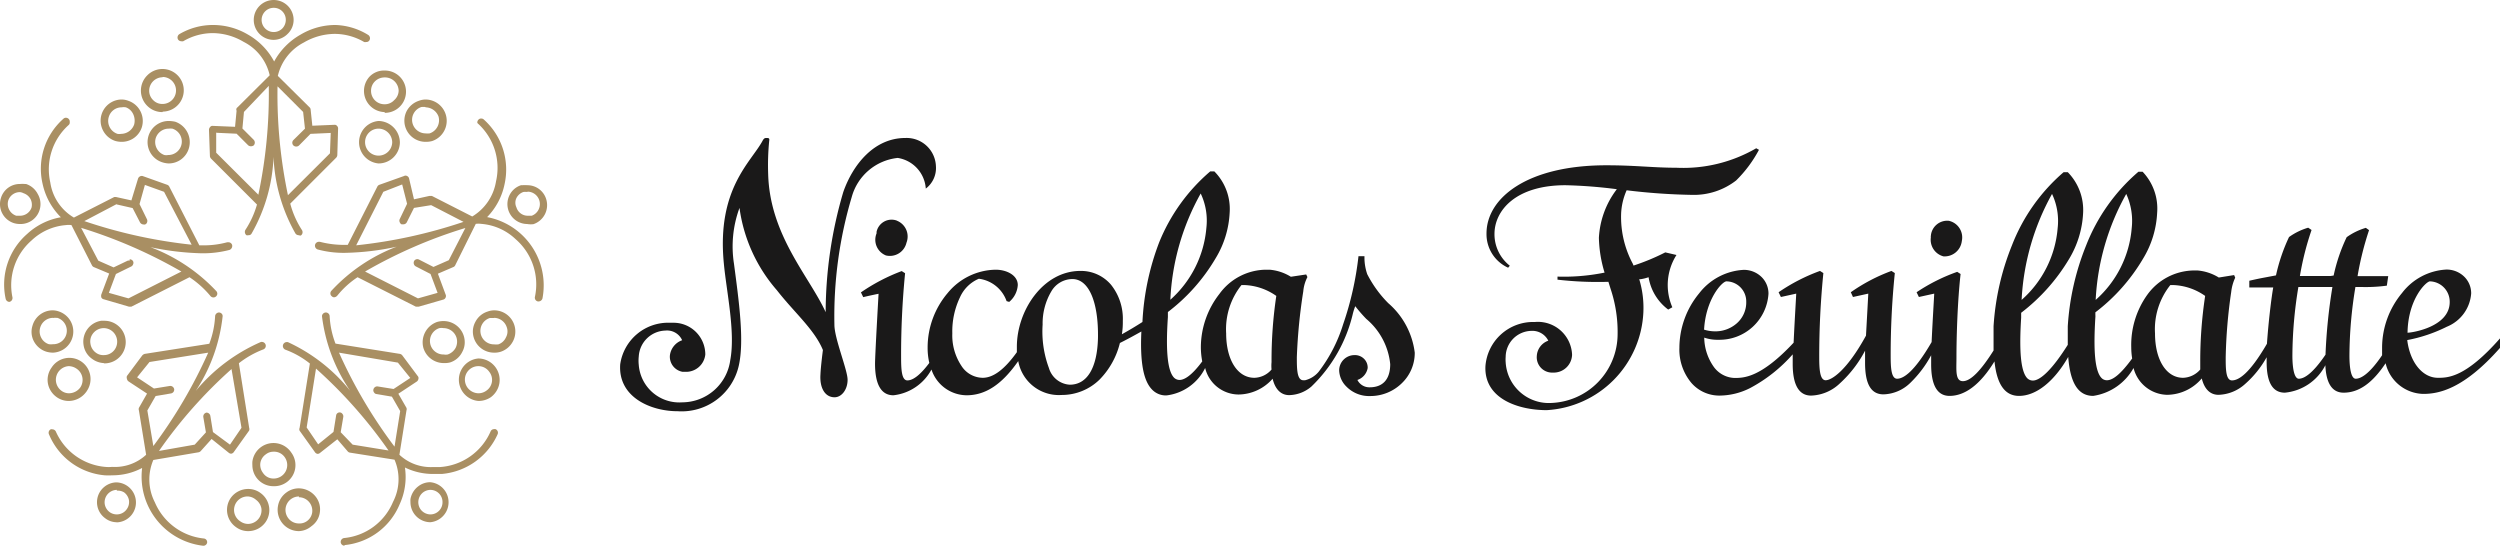 <svg xmlns="http://www.w3.org/2000/svg" viewBox="0 0 163.05 35.59" aria-hidden="true"> <g> <path d="M17.85,2.6a1.3,1.3,0,1,1,1.3-1.3h0a1.26,1.26,0,0,1-.39.91A1.3,1.3,0,0,1,17.85,2.6Zm0-2.09a.79.79,0,1,0,.56,1.35.81.81,0,0,0,.23-.55.78.78,0,0,0-.77-.8Z" fill="#a98f63"></path> <path d="M19.48,15.34a.26.26,0,0,1-.21-.11,11,11,0,0,1-1.43-5,10.91,10.91,0,0,1-1.43,5,.21.21,0,0,1-.2.11.32.32,0,0,1-.14,0A.28.28,0,0,1,16,15a6,6,0,0,0,.76-1.66l-3-3a.28.28,0,0,1-.07-.17l-.06-1.7a.27.27,0,0,1,.08-.19.18.18,0,0,1,.17-.07h0l1.45.06.1-1.05A.17.17,0,0,1,15.49,7l2.1-2.09a3.24,3.24,0,0,0-1.7-2.18,4,4,0,0,0-2-.57,3.8,3.8,0,0,0-1.94.53.24.24,0,0,1-.12,0,.25.25,0,0,1-.22-.12.26.26,0,0,1,.1-.35,4.31,4.31,0,0,1,2.19-.59,4.47,4.47,0,0,1,2.28.63,4.4,4.4,0,0,1,1.7,1.75,4.45,4.45,0,0,1,1.72-1.75,4.44,4.44,0,0,1,2.27-.63A4.31,4.31,0,0,1,24,2.27a.26.26,0,0,1,.1.35.23.23,0,0,1-.22.12.31.31,0,0,1-.13,0,3.83,3.83,0,0,0-1.93-.53,4.05,4.05,0,0,0-2,.56,3.29,3.29,0,0,0-1.7,2.18L20.19,7a.21.21,0,0,1,.07.15l.11,1.05,1.44-.06h0a.19.19,0,0,1,.17.07.23.23,0,0,1,.07.19L22,10.11a.28.28,0,0,1-.07.17l-3,3A6,6,0,0,0,19.69,15a.26.26,0,0,1-.07.36A.32.32,0,0,1,19.48,15.34ZM18.1,5.63a31.9,31.9,0,0,0,.68,7.1L21.52,10l.05-1.33-1.32.06-.75.76a.27.27,0,0,1-.36,0,.25.25,0,0,1,0-.36l.75-.74L19.77,7.3Zm-4,3h0l0,1.33,2.75,2.74a31.9,31.9,0,0,0,.68-7.1L15.91,7.3l-.1,1.08.74.74a.27.27,0,0,1,0,.36.3.3,0,0,1-.18.06.28.28,0,0,1-.18-.06l-.76-.76-1.31-.06Z" fill="#a98f63"></path> <path d="M1.3,14.61a1.34,1.34,0,0,1-.4-.06,1.3,1.3,0,0,1-.84-1.63A1.28,1.28,0,0,1,1.3,12a1.86,1.86,0,0,1,.33,0l.07,0a1.32,1.32,0,0,1,.76.65A1.3,1.3,0,0,1,1.3,14.61Zm0-2.08a.8.8,0,0,0-.76.54.81.81,0,0,0,.52,1l.24,0a.79.79,0,0,0,.76-.54A.83.83,0,0,0,2,13a.81.81,0,0,0-.47-.4A.63.63,0,0,0,1.3,12.53Z" fill="#a98f63"></path> <path d="M8.46,20l-.05,0h0l-1.64-.48a.22.22,0,0,1-.16-.12.35.35,0,0,1,0-.2l.51-1.36-1-.42A.25.25,0,0,1,6,17.31L4.66,14.68a1.34,1.34,0,0,0-.35,0,3.67,3.67,0,0,0-2.25,1A3.87,3.87,0,0,0,.81,19.38a.26.26,0,0,1-.2.31h0a.26.26,0,0,1-.24-.2,4.38,4.38,0,0,1,1.41-4.24,4.32,4.32,0,0,1,2.19-1.08A4.39,4.39,0,0,1,2.78,12,4.35,4.35,0,0,1,4.13,7.75a.23.23,0,0,1,.17-.07.25.25,0,0,1,.25.25V8a.21.21,0,0,1-.08.16A3.88,3.88,0,0,0,3.28,11.9a3.2,3.2,0,0,0,1.54,2.29l2.63-1.34.12,0h0l1,.22L9,11.66a.26.26,0,0,1,.3-.18h0l1.6.57a.24.24,0,0,1,.14.12L13,16h.16a5.81,5.81,0,0,0,1.66-.2h.08a.25.25,0,0,1,.24.18.28.28,0,0,1-.17.32,6.9,6.9,0,0,1-1.81.22,17.93,17.93,0,0,1-3.35-.4A11.36,11.36,0,0,1,14.12,19a.25.25,0,0,1,.05.19.26.26,0,0,1-.25.21.26.26,0,0,1-.2-.1,6.32,6.32,0,0,0-1.36-1.22L8.57,20Zm0-3.09a.25.25,0,0,1,.22.13.23.23,0,0,1,0,.2.24.24,0,0,1-.12.14l-1,.49-.46,1.23,1.28.36,3.45-1.75a31.69,31.69,0,0,0-6.54-2.85L6.41,17l1,.44L8.33,17a.27.27,0,0,1,.12,0Zm-.85-3.6h0L5.5,14.42a32.52,32.52,0,0,0,7,1.54L10.7,12.51l-1.25-.45L9.1,13.31l.49,1a.27.27,0,0,1,0,.2.21.21,0,0,1-.13.13.19.19,0,0,1-.1,0,.27.27,0,0,1-.23-.14l-.48-.93L7.6,13.33Z" fill="#a98f63"></path> <path d="M16.19,34.64a1.32,1.32,0,0,1-.81-.27,1.37,1.37,0,0,1-.32-1.91h0a1.4,1.4,0,0,1,1.12-.57,1.34,1.34,0,0,1,.82.27,1.37,1.37,0,0,1,.3,1.92A1.38,1.38,0,0,1,16.19,34.64Zm0-2.26A.88.88,0,0,0,15.67,34h0a.87.87,0,0,0,.52.17.89.89,0,0,0,.86-1,.89.89,0,0,0-.35-.57A.87.87,0,0,0,16.19,32.38Z" fill="#a98f63"></path> <path d="M7.62,34.06a1.23,1.23,0,0,1-.76-.26A1.29,1.29,0,0,1,6.57,32a1.31,1.31,0,0,1,1-.54,1.31,1.31,0,0,1,1.28,1.1,1.3,1.3,0,0,1-1.28,1.51Zm0-2.11a.81.81,0,0,0-.79.92.82.82,0,0,0,.32.53.8.8,0,0,0,.47.15.79.79,0,0,0,.64-.33.8.8,0,0,0,.15-.6.82.82,0,0,0-.32-.51A.81.81,0,0,0,7.62,32Z" fill="#a98f63"></path> <path d="M13.22,35.59h0a4.54,4.54,0,0,1-3.95-5.07A4.12,4.12,0,0,1,7.32,31a4.1,4.1,0,0,1-.49,0A4.35,4.35,0,0,1,3.2,28.34.25.25,0,0,1,3.31,28h0a.19.19,0,0,1,.1,0,.26.26,0,0,1,.23.14,3.89,3.89,0,0,0,3.22,2.31,2.26,2.26,0,0,0,.45,0,3,3,0,0,0,2.22-.79l-.47-2.89a.25.25,0,0,1,0-.17l.53-.93-1.2-.79a.25.25,0,0,1-.11-.17.27.27,0,0,1,0-.19l1-1.34a.34.34,0,0,1,.16-.1l4.21-.66a5.91,5.91,0,0,0,.38-1.8.26.26,0,0,1,.25-.24.25.25,0,0,1,.18.08.22.22,0,0,1,.06.17,11,11,0,0,1-1.75,4.86A11.49,11.49,0,0,1,17,22.31a.26.26,0,0,1,.32.16.25.25,0,0,1-.15.32h0a6.1,6.1,0,0,0-1.59.9l.67,4.21a.27.27,0,0,1,0,.18l-1,1.4a.25.25,0,0,1-.17.11h0a.25.25,0,0,1-.16-.06l-1.12-.9-.7.78a.26.26,0,0,1-.16.09L10,30a3.25,3.25,0,0,0,.1,2.76,3.91,3.91,0,0,0,3.19,2.36.24.24,0,0,1,.22.27h0A.25.25,0,0,1,13.22,35.59ZM15.1,24.07a30.41,30.41,0,0,0-4.73,5.34L12.7,29l.73-.8-.17-1a.26.26,0,0,1,.21-.29h0a.26.26,0,0,1,.25.22l.17,1.05L15,29l.75-1.1Zm-4,1.1h0a.26.26,0,0,1,.26.21.25.25,0,0,1-.21.28l-1,.17-.54.94L10,29.09A31.77,31.77,0,0,0,13.58,23l-3.83.61-.81,1,1.1.73,1.05-.17Z" fill="#a98f63"></path> <path d="M28.07,34.06a1.31,1.31,0,0,1-1.3-1.32,1.21,1.21,0,0,1,0-.19,1.34,1.34,0,0,1,.52-.84,1.26,1.26,0,0,1,.77-.26,1.31,1.31,0,0,1,0,2.61Zm0-2.11a.81.81,0,0,0-.47.16.81.81,0,0,0-.17,1.11.81.81,0,0,0,.64.33.79.79,0,0,0,.79-.8.79.79,0,0,0-.79-.8Z" fill="#a98f63"></path> <path d="M22.47,35.59a.25.25,0,0,1-.25-.24.27.27,0,0,1,.06-.17.26.26,0,0,1,.17-.09,3.86,3.86,0,0,0,3.18-2.35,3.22,3.22,0,0,0,.1-2.76l-2.91-.46a.24.24,0,0,1-.15-.09L22,28.65l-1.13.89a.23.23,0,0,1-.16.06h0a.25.25,0,0,1-.17-.11l-1-1.4a.22.22,0,0,1,0-.18l.67-4.2a5.68,5.68,0,0,0-1.59-.9.26.26,0,0,1-.16-.32h0a.26.26,0,0,1,.24-.18h.07a11.21,11.21,0,0,1,4.07,3.18A11,11,0,0,1,21,20.63a.23.23,0,0,1,.07-.17.25.25,0,0,1,.18-.08h0a.25.25,0,0,1,.25.24,5.78,5.78,0,0,0,.38,1.79l4.2.67a.27.27,0,0,1,.16.1l1,1.34a.2.2,0,0,1,.05.19.27.27,0,0,1-.1.17l-1.21.8.53.92a.25.25,0,0,1,0,.17l-.46,2.89a3,3,0,0,0,2.22.8l.44,0A3.88,3.88,0,0,0,32,28.13a.24.24,0,0,1,.22-.14.16.16,0,0,1,.1,0,.25.25,0,0,1,.14.32h0a4.4,4.4,0,0,1-3.63,2.6h-.49a4.15,4.15,0,0,1-1.93-.42,4.25,4.25,0,0,1-.35,2.41,4.34,4.34,0,0,1-3.59,2.65Zm-.29-8.69h0a.21.21,0,0,1,.15.09.25.25,0,0,1,.06.2l-.17,1L23,29l2.34.38a30.82,30.82,0,0,0-4.73-5.34L20,27.88l.75,1.1,1-.81.17-1.06A.23.23,0,0,1,22.18,26.9ZM22.11,23a31.77,31.77,0,0,0,3.62,6.13l.37-2.32-.54-.94-1-.17a.2.2,0,0,1-.16-.1.23.23,0,0,1-.05-.18.26.26,0,0,1,.26-.22h0l1.06.17,1.09-.72-.81-1L22.11,23Z" fill="#a98f63"></path> <path d="M17.85,31.71a1.37,1.37,0,0,1-1.39-1.37,1.79,1.79,0,0,1,0-.23A1.39,1.39,0,0,1,19,29.52a1.37,1.37,0,0,1-.29,1.92h0A1.39,1.39,0,0,1,17.85,31.71Zm0-2.25a.8.8,0,0,0-.51.17.85.85,0,0,0-.36.57.87.87,0,0,0,.17.64.81.81,0,0,0,.71.37.88.88,0,0,0,.71-1.39A.84.84,0,0,0,17.84,29.46Z" fill="#a98f63"></path> <path d="M19.5,34.64A1.39,1.39,0,0,1,18.13,33a1.36,1.36,0,0,1,.55-.88,1.34,1.34,0,0,1,.82-.27,1.42,1.42,0,0,1,1.11.57,1.34,1.34,0,0,1,.25,1,1.31,1.31,0,0,1-.55.9A1.34,1.34,0,0,1,19.5,34.64Zm0-2.26a.88.88,0,0,0-.71,1.4.86.86,0,0,0,.71.36A.82.82,0,0,0,20,34a.84.84,0,0,0,.36-.57.88.88,0,0,0-.87-1Z" fill="#a98f63"></path> <path d="M31.2,26.15a1.39,1.39,0,0,1,0-2.77A1.4,1.4,0,0,1,32.57,25a1.43,1.43,0,0,1-.55.9A1.41,1.41,0,0,1,31.2,26.15Zm0-2.27a.88.88,0,0,0-.88.88.9.9,0,0,0,.17.52.91.91,0,0,0,.71.37.87.87,0,0,0,.52-.17.85.85,0,0,0,.19-1.23A.86.86,0,0,0,31.2,23.88Z" fill="#a98f63"></path> <path d="M28.93,23.68a1.39,1.39,0,0,1-1.32-1A1.41,1.41,0,0,1,28.5,21a1.47,1.47,0,0,1,.42-.06,1.38,1.38,0,0,1,1.39,1.38,1.28,1.28,0,0,1-.16.63,1.33,1.33,0,0,1-.8.69A1.49,1.49,0,0,1,28.93,23.68Zm0-2.28a.84.84,0,0,0-.27,0,.88.88,0,0,0,.28,1.72.75.75,0,0,0,.26,0,.94.94,0,0,0,.52-.44.91.91,0,0,0,.05-.67A.89.89,0,0,0,28.92,21.4Z" fill="#a98f63"></path> <path d="M32.23,23a1.38,1.38,0,0,1-1.39-1.37A1.32,1.32,0,0,1,31,21a1.35,1.35,0,0,1,.8-.68,1.26,1.26,0,0,1,.43-.08,1.38,1.38,0,0,1,1.38,1.38,1.36,1.36,0,0,1-.15.63,1.39,1.39,0,0,1-.8.69A1.29,1.29,0,0,1,32.23,23Zm0-2.26-.21,0-.07,0a.88.88,0,0,0,.28,1.72,1.26,1.26,0,0,0,.27,0A.84.84,0,0,0,33,22a.8.8,0,0,0,.05-.66.88.88,0,0,0-.83-.61Z" fill="#a98f63"></path> <path d="M27.75,9.25a1.38,1.38,0,0,1-1.23-2,1.4,1.4,0,0,1,.81-.68,1.25,1.25,0,0,1,.42-.08,1.39,1.39,0,0,1,.43,2.71A1.54,1.54,0,0,1,27.75,9.25Zm0-2.27a1.28,1.28,0,0,0-.27,0,.88.88,0,0,0-.56,1.11.89.89,0,0,0,.84.61,1.17,1.17,0,0,0,.26,0h0A.9.9,0,0,0,28.6,7.6.92.92,0,0,0,27.75,7Z" fill="#a98f63"></path> <path d="M24.69,10.66a1.39,1.39,0,0,1,0-2.77,1.42,1.42,0,0,1,1.39,1.38A1.39,1.39,0,0,1,24.69,10.66Zm0-2.27a.88.88,0,0,0,0,1.76.89.89,0,0,0,.89-.88A.9.9,0,0,0,24.69,8.39Z" fill="#a98f63"></path> <path d="M25.08,7.31A1.38,1.38,0,0,1,24.1,5a1.32,1.32,0,0,1,1-.4,1.38,1.38,0,1,1,0,2.76Zm0-2.26a.89.89,0,0,0-.62.25.85.85,0,0,0-.26.62.87.87,0,0,0,.88.88.82.82,0,0,0,.62-.26A.85.85,0,0,0,26,5.92.89.89,0,0,0,25.08,5.05Z" fill="#a98f63"></path> <path d="M10.61,7.31h0a1.38,1.38,0,0,1-1-.4,1.4,1.4,0,0,1,0-2h0a1.39,1.39,0,1,1,1,2.37v0Zm0-2.27a.88.88,0,0,0-.88.86v0a.84.84,0,0,0,.25.62.82.82,0,0,0,.62.26.88.88,0,1,0,0-1.76Z" fill="#a98f63"></path> <path d="M11,10.66a1.56,1.56,0,0,1-.43-.08A1.38,1.38,0,0,1,11,7.89a2.18,2.18,0,0,1,.43.05,1.41,1.41,0,0,1,.88,1.76A1.37,1.37,0,0,1,11,10.66Zm0-2.27a.89.89,0,0,0-.84.61.9.9,0,0,0,.56,1.11h0a.69.69,0,0,0,.25,0,.88.88,0,0,0,.27-1.72A1.26,1.26,0,0,0,11,8.39Z" fill="#a98f63"></path> <path d="M7.93,9.25a1.52,1.52,0,0,1-.42-.06,1.38,1.38,0,0,1-.8-.7,1.38,1.38,0,0,1,1.22-2,1.22,1.22,0,0,1,.43.08A1.39,1.39,0,0,1,9.25,8.3,1.37,1.37,0,0,1,7.93,9.25ZM7.93,7a.87.87,0,0,0-.83.61.89.89,0,0,0,.56,1.12h0a.67.67,0,0,0,.24,0,.91.91,0,0,0,.85-.61,1,1,0,0,0-.06-.67A.85.85,0,0,0,8.21,7,.87.87,0,0,0,7.93,7Z" fill="#a98f63"></path> <path d="M3.46,23A1.56,1.56,0,0,1,3,22.93a1.39,1.39,0,0,1-.8-.69,1.32,1.32,0,0,1-.08-1,1.37,1.37,0,0,1,1.31-1,1.26,1.26,0,0,1,.43.08A1.38,1.38,0,0,1,3.46,23Zm0-2.27a.88.88,0,0,0-.83.61.87.87,0,0,0,.05.67.85.85,0,0,0,.51.44,1.26,1.26,0,0,0,.27,0,.88.88,0,0,0,.28-1.72H3.67A.76.76,0,0,0,3.46,20.74Z" fill="#a98f63"></path> <path d="M6.76,23.68A1.39,1.39,0,0,1,6,23.4a1.33,1.33,0,0,1-.55-.9,1.38,1.38,0,0,1,1.15-1.58l.21,0a1.39,1.39,0,0,1,0,2.78Zm0-2.28a.89.89,0,0,0-.71.37.84.84,0,0,0-.15.65.87.87,0,0,0,.35.58.79.79,0,0,0,.51.16.86.86,0,0,0,.72-.36.89.89,0,0,0-.2-1.23A.87.87,0,0,0,6.76,21.4Z" fill="#a98f63"></path> <path d="M4.48,26.15a1.34,1.34,0,0,1-.81-.27,1.4,1.4,0,0,1-.55-.9,1.36,1.36,0,0,1,.24-1,1.38,1.38,0,1,1,2.31,1.51.61.61,0,0,1-.07.1A1.42,1.42,0,0,1,4.48,26.15Zm0-2.27A.89.89,0,0,0,4,25.48a.82.82,0,0,0,.51.17.93.93,0,0,0,.72-.37A.88.88,0,0,0,5,24.05.93.93,0,0,0,4.48,23.88Z" fill="#a98f63"></path> <path d="M34.38,14.61a1.3,1.3,0,0,1-1.15-1.88,1.27,1.27,0,0,1,.75-.65l.09,0a1.65,1.65,0,0,1,.31,0,1.28,1.28,0,0,1,1.24.9,1.31,1.31,0,0,1-.83,1.64A1.4,1.4,0,0,1,34.38,14.61Zm0-2.09a1,1,0,0,0-.24,0,.79.79,0,0,0-.46.4.7.7,0,0,0,0,.6.77.77,0,0,0,.74.55l.26,0a.81.81,0,0,0-.26-1.57Z" fill="#a98f63"></path> <path d="M27.23,20l-.11,0-3.8-1.92A5.77,5.77,0,0,0,22,19.28a.31.31,0,0,1-.21.11.2.2,0,0,1-.14-.06.23.23,0,0,1-.1-.16.26.26,0,0,1,.05-.19,11.24,11.24,0,0,1,4.27-2.89,17.13,17.13,0,0,1-3.35.4,6.44,6.44,0,0,1-1.8-.22.26.26,0,0,1-.17-.31.26.26,0,0,1,.24-.19h.07a6.21,6.21,0,0,0,1.67.2h.15l1.93-3.8a.24.24,0,0,1,.14-.12l1.6-.57a.2.2,0,0,1,.2,0,.23.23,0,0,1,.13.16L27,13l1-.22h.05l.12,0,2.63,1.34a3.28,3.28,0,0,0,1.55-2.29,3.91,3.91,0,0,0-1.2-3.79A.21.21,0,0,1,31.13,8a.26.26,0,0,1,.07-.19.23.23,0,0,1,.18-.08.24.24,0,0,1,.18.07A4.38,4.38,0,0,1,32.91,12a4.32,4.32,0,0,1-1.14,2.16,4.53,4.53,0,0,1,3.61,5.3v0a.27.27,0,0,1-.25.2h-.05a.25.25,0,0,1-.19-.31,3.9,3.9,0,0,0-1.26-3.75,3.67,3.67,0,0,0-2.25-1,1.34,1.34,0,0,0-.35,0L29.69,17.3a.22.22,0,0,1-.13.12l-1,.43.5,1.35a.23.23,0,0,1,0,.21.22.22,0,0,1-.15.13L27.31,20h-.08Zm3.12-5.13a31.12,31.12,0,0,0-6.54,2.84l3.45,1.75,1.28-.36-.46-1.23-.95-.49a.25.25,0,0,1-.13-.14.27.27,0,0,1,0-.2.24.24,0,0,1,.33-.11l.94.48,1-.44Zm-4.12-2.84L25,12.51,23.23,16a32.54,32.54,0,0,0,7-1.53l-2.11-1.09L27,13.56l-.47.94a.25.25,0,0,1-.23.13l-.11,0a.24.24,0,0,1-.12-.14.23.23,0,0,1,0-.2l.48-1Z" fill="#a98f63"></path> <g> <path d="M126.75,16.72a1.13,1.13,0,0,0,1.2-1v0a1.11,1.11,0,0,0-.85-1.32h0a1.07,1.07,0,0,0-1.17,1,.19.19,0,0,0,0,.08A1.12,1.12,0,0,0,126.75,16.72Z" fill="#1a1919"></path> <path d="M58.47,14.38a1,1,0,0,0-1.3.74s0,.07,0,.1a1.1,1.1,0,0,0,.61,1.44h0a1.11,1.11,0,0,0,1.34-.83h0a1.11,1.11,0,0,0-.61-1.43Z" fill="#1a1919"></path> <path d="M89.17,17.88a3.39,3.39,0,0,1-.18-1c0-.06,0-.12,0-.17h-.39a20.55,20.55,0,0,1-1,4.44A9.86,9.86,0,0,1,86,24.25a1.68,1.68,0,0,1-.88.55H85c-.42,0-.42-.77-.42-1.51A35.65,35.65,0,0,1,85,19a2.5,2.5,0,0,1,.27-.93l-.08-.17-1,.15a3.14,3.14,0,0,0-1.39-.46h-.27a3.8,3.8,0,0,0-3,1.58,5.68,5.68,0,0,0-1.21,3.46,5,5,0,0,0,.09.94c-.74,1-1.21,1.21-1.48,1.21a.51.51,0,0,1-.37-.16c-.41-.44-.54-1.73-.39-3.94,0-.05,0-.1,0-.16s0-.11,0-.17a12.12,12.12,0,0,0,3.11-3.5,6.31,6.31,0,0,0,.92-3,3.48,3.48,0,0,0-1-2.67h-.27a12,12,0,0,0-3.33,4.63A16.77,16.77,0,0,0,74.51,21c-.42.27-.87.54-1.34.8a4.91,4.91,0,0,0,.06-.86,3.56,3.56,0,0,0-.77-2.37,2.57,2.57,0,0,0-2-.9c-2.44,0-4.14,2.6-4.14,4.94,0,.13,0,.25,0,.36-.81,1.13-1.54,1.67-2.23,1.67a1.67,1.67,0,0,1-1.38-.77,3.59,3.59,0,0,1-.6-2.13,5.15,5.15,0,0,1,.5-2.35,2.35,2.35,0,0,1,1.23-1.21,2.21,2.21,0,0,1,1.81,1.46l.17.05a1.56,1.56,0,0,0,.56-1.1c0-.64-.73-1-1.44-1a4.13,4.13,0,0,0-3.14,1.53,5.49,5.49,0,0,0-1.3,3.55,4.28,4.28,0,0,0,.11,1c-.57.76-1.05,1.14-1.43,1.14s-.41-.73-.41-1.51a54.4,54.4,0,0,1,.26-5.48l-.22-.14a12.26,12.26,0,0,0-2.66,1.39l.15.31c.4-.1,1-.22,1-.22s-.23,4-.23,4.56c0,1.37.41,2.06,1.2,2.06a3.22,3.22,0,0,0,2.48-1.68,2.44,2.44,0,0,0,2.29,1.68c1.24,0,2.31-.71,3.37-2.23a2.69,2.69,0,0,0,2.83,2.21,3.52,3.52,0,0,0,2.47-1,5.16,5.16,0,0,0,1.33-2.39c.42-.21.85-.44,1.4-.75-.09,2,.13,3.2.69,3.78a1.24,1.24,0,0,0,.94.39A3.24,3.24,0,0,0,78.6,24a2.26,2.26,0,0,0,2.18,1.73A3,3,0,0,0,83,24.7c.17.7.55,1.07,1.08,1.07a2.3,2.3,0,0,0,1.45-.56l0,0a9.65,9.65,0,0,0,2.71-4.78,4.17,4.17,0,0,1,.15-.46,9.52,9.52,0,0,0,.72.83,4.42,4.42,0,0,1,1.56,2.95c0,1-.49,1.51-1.34,1.51a.87.87,0,0,1-.8-.48A1,1,0,0,0,89.2,24a.8.8,0,0,0-.22-.58.84.84,0,0,0-.64-.26h0a1,1,0,0,0-1,1,1.55,1.55,0,0,0,.47,1.05,2.07,2.07,0,0,0,1.56.62,2.93,2.93,0,0,0,2.07-.85A2.73,2.73,0,0,0,92.27,23a5.08,5.08,0,0,0-1.73-3.23A7.53,7.53,0,0,1,89.17,17.88ZM78.31,12.62a4.13,4.13,0,0,1,.37,2.24,7.07,7.07,0,0,1-2.35,4.69A15.62,15.62,0,0,1,78.31,12.62ZM69.77,25.09h0A1.51,1.51,0,0,1,68.41,24,6.82,6.82,0,0,1,68,21.17,4.1,4.1,0,0,1,68.57,19a1.6,1.6,0,0,1,1.37-.8h0c1.08,0,1.71,1.51,1.67,3.85C71.56,24,70.9,25.09,69.77,25.09Zm13.16-1.47a2.54,2.54,0,0,0,0,.48,1.52,1.52,0,0,1-1.12.54c-1.1,0-1.84-1.17-1.84-2.9a4.61,4.61,0,0,1,1-3.15h.15a3.85,3.85,0,0,1,2.12.71A28.5,28.5,0,0,0,82.93,23.62Z" fill="#1a1919"></path> <path d="M159,24.64c-1,0-1.82-1-2-2.46a9.82,9.82,0,0,0,2.58-.87,2.54,2.54,0,0,0,1.59-2.17,1.51,1.51,0,0,0-.49-1.13,1.65,1.65,0,0,0-1.12-.43,3.89,3.89,0,0,0-2.9,1.53,5.59,5.59,0,0,0-1.3,3.54c0,.17,0,.35,0,.52-.86,1.27-1.41,1.53-1.72,1.53s-.41-.73-.41-1.51a27.91,27.91,0,0,1,.39-4.47h.48a10.34,10.34,0,0,0,1.57-.09l.09-.62h-2a19.85,19.85,0,0,1,.75-3l-.21-.15a4.15,4.15,0,0,0-1.25.61,11.18,11.18,0,0,0-.85,2.5L152,18l-.13,0H150a18.78,18.78,0,0,1,.76-3l-.22-.15a4.15,4.15,0,0,0-1.25.61,11.7,11.7,0,0,0-.85,2.5l-.74.14c-.33.06-.65.13-1,.21v.44h1.56c-.14.79-.32,2.37-.41,3.67-1.16,2-1.87,2.39-2.28,2.39s-.41-.77-.41-1.51a33.69,33.69,0,0,1,.36-4.26,3,3,0,0,1,.26-.93h0l-.07-.17-1,.16a3.14,3.14,0,0,0-1.39-.46h-.27a3.8,3.8,0,0,0-3,1.58A5.63,5.63,0,0,0,139,22.65a4.59,4.59,0,0,0,.06.73c-.73,1-1.25,1.42-1.65,1.42a.48.48,0,0,1-.36-.16c-.41-.44-.53-1.73-.39-3.94a.86.86,0,0,0,0-.16c0-.05,0-.11,0-.17a12.12,12.12,0,0,0,3.11-3.5,6.31,6.31,0,0,0,.92-3,3.48,3.48,0,0,0-.95-2.67h-.27A12.12,12.12,0,0,0,136.06,16a16.83,16.83,0,0,0-1.2,5.28c0,.37,0,.77,0,1.21-1,1.59-1.78,2.33-2.28,2.33a.52.52,0,0,1-.37-.16c-.41-.44-.53-1.73-.39-3.94,0-.11,0-.21,0-.32a12.42,12.42,0,0,0,3.12-3.5,6.39,6.39,0,0,0,.92-3,3.52,3.52,0,0,0-1-2.67h-.27A12,12,0,0,0,131.22,16a16.83,16.83,0,0,0-1.2,5.28c0,.53,0,1,0,1.58-.82,1.3-1.49,2-2,2s-.42-.73-.42-1.51c0-1.42.07-3.7.27-5.48l-.22-.14A11.83,11.83,0,0,0,125,19.06l.15.31,1-.22c0,.07-.11,1.84-.17,3.16-1.16,2-1.86,2.39-2.25,2.39s-.42-.74-.42-1.51a52.71,52.71,0,0,1,.27-5.38l-.22-.14a11.55,11.55,0,0,0-2.65,1.39l.14.31,1-.22s-.08,1.49-.15,2.74c-1.26,2.3-2.25,2.91-2.63,2.91s-.42-.73-.42-1.51a54.59,54.59,0,0,1,.27-5.48l-.22-.14A12,12,0,0,0,116,19.06l.15.31,1-.22c0,.08-.11,1.87-.17,3.2-2.15,2.3-3.26,2.3-3.86,2.3a1.74,1.74,0,0,1-1.33-.7,3.38,3.38,0,0,1-.64-1.93,2.66,2.66,0,0,0,.93.14,3.2,3.2,0,0,0,3.26-3,1.51,1.51,0,0,0-.49-1.13,1.65,1.65,0,0,0-1.12-.43,3.93,3.93,0,0,0-2.91,1.53,5.61,5.61,0,0,0-1.29,3.55,3.38,3.38,0,0,0,.78,2.29,2.41,2.41,0,0,0,1.83.83,4.46,4.46,0,0,0,2-.49,9.87,9.87,0,0,0,2.78-2.2c0,.13,0,.25,0,.35s0,.23,0,.28c0,1.37.41,2.06,1.2,2.06A2.84,2.84,0,0,0,120,25a7.73,7.73,0,0,0,1.64-2.13c0,.39,0,.69,0,.8,0,1.38.39,2.05,1.2,2.05a2.6,2.6,0,0,0,1.74-.74,7.32,7.32,0,0,0,1.37-1.81c0,.27,0,.49,0,.59,0,1.37.4,2.06,1.2,2.06,1,0,2-.73,2.93-2.25.16,1.52.69,2.25,1.6,2.25,1.11,0,2.28-.92,3.21-2.54.13,1.71.65,2.54,1.63,2.54A3.62,3.62,0,0,0,139.15,24a2.31,2.31,0,0,0,2.19,1.75,3,3,0,0,0,2.26-1.07c.17.7.55,1.07,1.09,1.07a2.7,2.7,0,0,0,1.74-.71,6.58,6.58,0,0,0,1.4-1.74v.31c0,1.35.4,2,1.19,2a3.32,3.32,0,0,0,2.64-1.79c.05,1.19.45,1.79,1.19,1.79,1,0,1.88-.63,2.74-1.92a2.58,2.58,0,0,0,2.46,2c1,0,2.63-.31,5-3v-.62C160.79,24.64,159.64,24.64,159,24.64Zm-20.33-12a4.22,4.22,0,0,1,.36,2.24,7,7,0,0,1-2.35,4.68A15.72,15.72,0,0,1,138.69,12.62Zm-4.84,0a4.13,4.13,0,0,1,.37,2.24,7,7,0,0,1-2.35,4.68A15.84,15.84,0,0,1,133.85,12.62ZM112.6,18.35h0a1.31,1.31,0,0,1,1.29,1.34,1.81,1.81,0,0,1-.62,1.4,2.11,2.11,0,0,1-1.42.52,2.45,2.45,0,0,1-.71-.11C111.25,19.5,112.32,18.35,112.6,18.35Zm30.9,5.27c0,.2,0,.35,0,.48a1.54,1.54,0,0,1-1.12.54c-1.09,0-1.83-1.16-1.83-2.9a4.61,4.61,0,0,1,1-3.15h.15a3.85,3.85,0,0,1,2.12.71A28.4,28.4,0,0,0,143.5,23.62Zm8.17-.49c-.88,1.3-1.43,1.57-1.74,1.57s-.42-.73-.42-1.51a27.91,27.91,0,0,1,.39-4.47h.71l1.1,0h.41A35.72,35.72,0,0,0,151.67,23.13Zm6.81-4.78h0a1.33,1.33,0,0,1,1.29,1.35c0,1.63-2.47,2-2.75,2C157.05,19.49,158.24,18.35,158.48,18.35Z" fill="#1a1919"></path> <path d="M55.55,12.85a3.49,3.49,0,0,1,3-2.55,2.17,2.17,0,0,1,1.83,2,1.68,1.68,0,0,0,.66-1.48,1.91,1.91,0,0,0-2-1.82C57,9,55.62,10.75,55,12.52a27.81,27.81,0,0,0-1.15,7.84c-1.05-2.31-3.64-5-3.75-9a16.18,16.18,0,0,1,.07-2.2C50.2,9,50.1,9,50,9s-.17,0-.27.19c-.74,1.38-3,3.13-2.52,8,.17,1.83.76,4.46.42,6.28a3.17,3.17,0,0,1-3.13,2.77,2.65,2.65,0,0,1-2.84-2.44,2.52,2.52,0,0,1,0-.55,1.79,1.79,0,0,1,1.73-1.69,1.08,1.08,0,0,1,1.1.63,1.2,1.2,0,0,0-.8,1,1,1,0,0,0,.83,1.06h.17A1.26,1.26,0,0,0,46,23.12a2.07,2.07,0,0,0-2.06-2.07h-.24a3.16,3.16,0,0,0-3.25,2.71c-.15,2.15,2,3.06,3.74,3.06a3.82,3.82,0,0,0,4-3c.36-1.64,0-4.19-.32-6.62a7.27,7.27,0,0,1,.36-3.64,10.26,10.26,0,0,0,2.44,5.37c1.13,1.45,2.45,2.56,3,3.9,0,0-.14,1.06-.16,1.59-.06.87.29,1.49.92,1.49.46,0,.85-.5.85-1.14s-.86-2.69-.86-3.59h0A27.23,27.23,0,0,1,55.55,12.85Z" fill="#1a1919"></path> <path d="M108.61,16.46h0a14.35,14.35,0,0,1-2.07.86l-.05-.12a6.46,6.46,0,0,1-.76-3.27,4.18,4.18,0,0,1,.36-1.52,40.47,40.47,0,0,0,4.28.3,4.49,4.49,0,0,0,2.86-.94,8.15,8.15,0,0,0,1.49-2l-.18-.1a9.48,9.48,0,0,1-5.22,1.27c-1.5,0-2.65-.16-4.56-.16-5.14,0-7.81,2.12-7.81,4.45a2.4,2.4,0,0,0,1.41,2.23l.11-.13a2.61,2.61,0,0,1-1-2.07c0-1.51,1.36-3.18,4.63-3.18a31.41,31.41,0,0,1,3.35.26,5.7,5.7,0,0,0-1.17,3.17,8.35,8.35,0,0,0,.37,2.27l-.32.06a13.26,13.26,0,0,1-2.75.2h0l0,.2a23.05,23.05,0,0,0,3.32.14l.14.45a8.84,8.84,0,0,1,.46,3,4.5,4.5,0,0,1-4.3,4.45,2.82,2.82,0,0,1-3-2.65,2.16,2.16,0,0,1,0-.36,1.71,1.71,0,0,1,1.66-1.69,1.16,1.16,0,0,1,1.12.64,1.12,1.12,0,0,0-.75,1,1,1,0,0,0,.95,1.08h.1a1.2,1.2,0,0,0,1.25-1.14v-.05A2.23,2.23,0,0,0,100.11,21h-.06a3.12,3.12,0,0,0-3.17,2.88c-.1,2.14,2.17,2.87,4,2.87a6.7,6.7,0,0,0,6.3-6.37,6.41,6.41,0,0,0-.27-2.17H107a2.78,2.78,0,0,0,.52-.13,3.29,3.29,0,0,0,1.28,2.11l.27-.15a3.65,3.65,0,0,1,.27-3.41Z" fill="#1a1919"></path> </g> </g></svg>